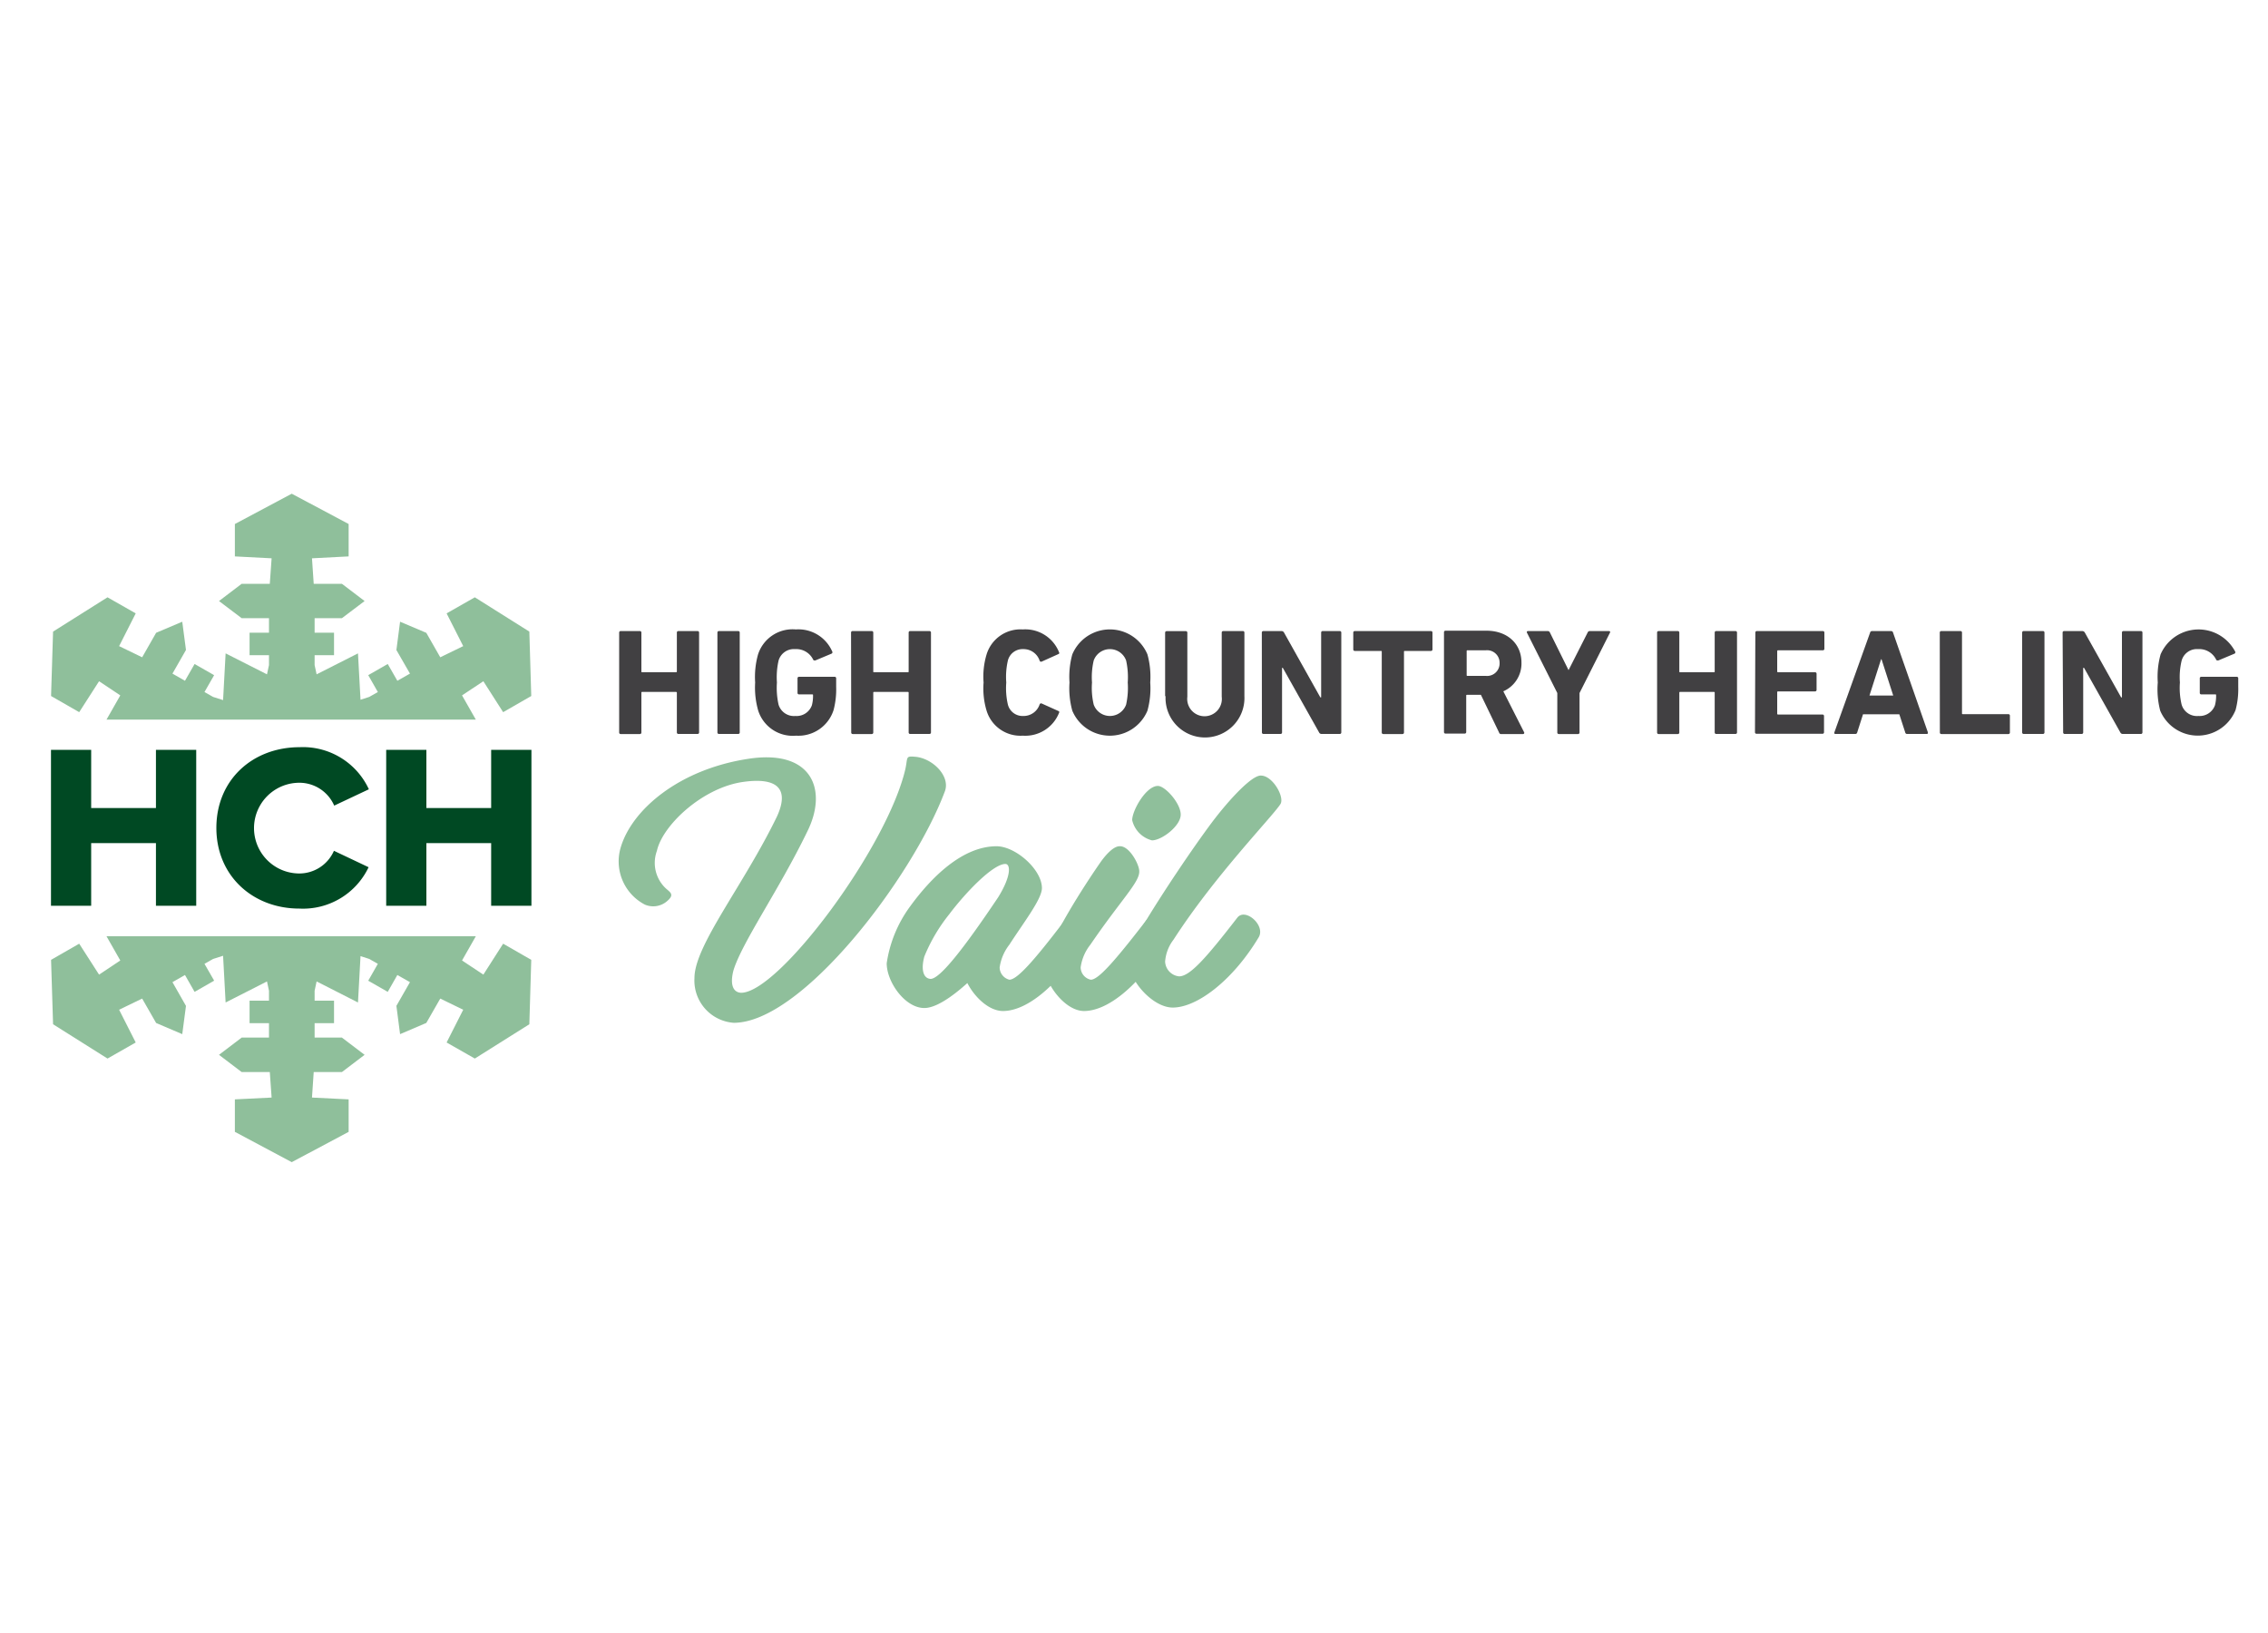 <svg id="Layer_1" data-name="Layer 1" xmlns="http://www.w3.org/2000/svg" viewBox="0 0 250 180"><defs><style>.cls-1{fill:#414042;}.cls-2{fill:#8fbf9b;}.cls-3{fill:#004923;}</style></defs><path class="cls-1" d="M68.25,69.73a.16.16,0,0,1,.17-.17h2.11a.16.16,0,0,1,.17.17V74c0,.07,0,.1.1.1h3.71a.09.09,0,0,0,.1-.1V69.73a.16.16,0,0,1,.16-.17h2.12a.16.16,0,0,1,.17.17v11a.16.16,0,0,1-.17.17H74.77a.16.16,0,0,1-.16-.17V76.37a.09.09,0,0,0-.1-.1H70.8c-.07,0-.1,0-.1.1v4.37a.16.16,0,0,1-.17.17H68.42a.16.16,0,0,1-.17-.17Z"/><path class="cls-1" d="M79.08,69.73a.16.16,0,0,1,.17-.17h2.12a.16.16,0,0,1,.17.17v11a.16.16,0,0,1-.17.17H79.25a.16.16,0,0,1-.17-.17Z"/><path class="cls-1" d="M83.24,75.23a9.18,9.18,0,0,1,.32-3.1,4,4,0,0,1,4.17-2.75,4.06,4.06,0,0,1,4,2.42.17.17,0,0,1-.07.25l-1.79.75c-.11,0-.2,0-.23-.08a2.07,2.07,0,0,0-2-1.17,1.75,1.75,0,0,0-1.82,1.27,8.3,8.3,0,0,0-.18,2.41,8.52,8.52,0,0,0,.18,2.44,1.77,1.77,0,0,0,1.85,1.25,1.79,1.79,0,0,0,1.82-1.17,4,4,0,0,0,.13-1.11c0-.07,0-.1-.1-.1H88.08a.16.16,0,0,1-.17-.17v-1.6a.16.16,0,0,1,.17-.17H92a.16.16,0,0,1,.17.17v.93a9,9,0,0,1-.28,2.55,4.07,4.07,0,0,1-4.14,2.84,4,4,0,0,1-4.17-2.75A9.21,9.21,0,0,1,83.24,75.23Z"/><path class="cls-1" d="M93.81,69.73a.16.16,0,0,1,.17-.17h2.11a.16.16,0,0,1,.17.17V74c0,.07,0,.1.1.1h3.7c.07,0,.1,0,.1-.1V69.73a.16.16,0,0,1,.17-.17h2.12a.16.16,0,0,1,.17.17v11a.16.16,0,0,1-.17.17h-2.12a.16.16,0,0,1-.17-.17V76.37c0-.07,0-.1-.1-.1h-3.7c-.07,0-.1,0-.1.1v4.37a.16.16,0,0,1-.17.17H94a.16.16,0,0,1-.17-.17Z"/><path class="cls-1" d="M108.42,75.23a8.45,8.45,0,0,1,.32-3.06,3.9,3.9,0,0,1,4-2.79,4,4,0,0,1,4,2.52.13.13,0,0,1-.08.2l-1.82.82a.17.17,0,0,1-.24-.09,1.86,1.86,0,0,0-1.8-1.28,1.67,1.67,0,0,0-1.7,1.25,8,8,0,0,0-.18,2.43,8,8,0,0,0,.18,2.44,1.67,1.67,0,0,0,1.7,1.25,1.86,1.86,0,0,0,1.8-1.28.17.17,0,0,1,.24-.09l1.82.82a.13.13,0,0,1,.08.2,4,4,0,0,1-4,2.52,3.9,3.9,0,0,1-4-2.79A8.48,8.48,0,0,1,108.42,75.23Z"/><path class="cls-1" d="M118.2,78.34a9.28,9.28,0,0,1-.31-3.11,9.25,9.25,0,0,1,.31-3.1,4.49,4.49,0,0,1,8.28,0,9.25,9.25,0,0,1,.31,3.1,9.28,9.28,0,0,1-.31,3.11,4.49,4.49,0,0,1-8.28,0Zm5.93-.67a8.52,8.52,0,0,0,.18-2.44,8.48,8.48,0,0,0-.18-2.43,1.9,1.9,0,0,0-3.57,0,8,8,0,0,0-.19,2.43,8,8,0,0,0,.19,2.44,1.9,1.9,0,0,0,3.57,0Z"/><path class="cls-1" d="M128.43,76.74v-7a.16.16,0,0,1,.16-.17h2.12a.16.16,0,0,1,.17.17V76.8a1.91,1.91,0,1,0,3.79,0V69.73a.16.16,0,0,1,.16-.17H137a.16.16,0,0,1,.17.17v7a4.35,4.35,0,1,1-8.69,0Z"/><path class="cls-1" d="M139.09,69.73a.16.16,0,0,1,.17-.17h2a.31.31,0,0,1,.28.17l4,7.14h.09V69.73a.16.16,0,0,1,.16-.17h1.89a.16.16,0,0,1,.17.17v11a.16.16,0,0,1-.17.17h-2a.29.29,0,0,1-.28-.17l-4-7.12h-.08v7.12a.16.16,0,0,1-.17.17h-1.88a.16.16,0,0,1-.17-.17Z"/><path class="cls-1" d="M152.48,80.91a.16.16,0,0,1-.17-.17V71.85c0-.07,0-.1-.1-.1h-2.87a.16.16,0,0,1-.17-.17V69.73a.16.16,0,0,1,.17-.17h8.39a.16.16,0,0,1,.17.17v1.85a.16.16,0,0,1-.17.17h-2.87c-.07,0-.1,0-.1.1v8.89a.16.16,0,0,1-.17.17Z"/><path class="cls-1" d="M165.49,80.91a.22.22,0,0,1-.25-.17l-2-4.15h-1.52c-.07,0-.1,0-.1.1v4a.16.16,0,0,1-.17.17h-2.12a.16.16,0,0,1-.16-.17v-11a.16.16,0,0,1,.16-.17h4.52c2.32,0,3.86,1.45,3.86,3.52a3.34,3.34,0,0,1-2,3.16L168,80.71a.13.13,0,0,1-.11.2Zm-.19-7.83a1.38,1.38,0,0,0-1.53-1.4h-2c-.07,0-.1,0-.1.1V74.4c0,.07,0,.1.1.1h2A1.38,1.38,0,0,0,165.3,73.08Z"/><path class="cls-1" d="M171.83,80.91a.16.16,0,0,1-.17-.17V76.39l-3.35-6.66a.12.12,0,0,1,.12-.17h2.16a.26.26,0,0,1,.26.17l2.05,4.14h0L175,69.73a.25.25,0,0,1,.25-.17h2.1c.12,0,.17.09.12.17l-3.36,6.66v4.35a.16.16,0,0,1-.16.17Z"/><path class="cls-1" d="M182.66,69.73a.16.16,0,0,1,.16-.17h2.12a.16.16,0,0,1,.17.17V74c0,.07,0,.1.1.1h3.7c.07,0,.1,0,.1-.1V69.73a.16.16,0,0,1,.17-.17h2.12a.16.16,0,0,1,.17.17v11a.16.16,0,0,1-.17.17h-2.12a.16.16,0,0,1-.17-.17V76.37c0-.07,0-.1-.1-.1h-3.7c-.07,0-.1,0-.1.1v4.37a.16.16,0,0,1-.17.17h-2.12a.16.16,0,0,1-.16-.17Z"/><path class="cls-1" d="M193.49,69.73a.16.16,0,0,1,.17-.17h7.27a.16.16,0,0,1,.17.17v1.78a.16.16,0,0,1-.17.17H196a.09.09,0,0,0-.1.1V74a.09.09,0,0,0,.1.1h4.07a.16.16,0,0,1,.17.17v1.77a.16.16,0,0,1-.17.17H196a.09.09,0,0,0-.1.1v2.35a.09.09,0,0,0,.1.1h4.89a.16.16,0,0,1,.17.17v1.78a.16.16,0,0,1-.17.17h-7.27a.16.16,0,0,1-.17-.17Z"/><path class="cls-1" d="M206.14,69.73a.21.21,0,0,1,.21-.17h2.11a.21.21,0,0,1,.21.17l3.84,11c0,.1,0,.17-.12.17h-2.17a.2.2,0,0,1-.21-.17l-.65-2h-4l-.64,2a.2.2,0,0,1-.21.17h-2.19c-.12,0-.15-.07-.12-.17Zm2.55,6.94-1.29-4h-.05l-1.28,4Z"/><path class="cls-1" d="M213.82,69.73a.16.16,0,0,1,.17-.17h2.12a.16.16,0,0,1,.16.17v8.89c0,.07,0,.1.11.1h5a.16.16,0,0,1,.17.17v1.85a.16.16,0,0,1-.17.17H214a.16.16,0,0,1-.17-.17Z"/><path class="cls-1" d="M222.9,69.73a.16.16,0,0,1,.17-.17h2.12a.16.16,0,0,1,.17.17v11a.16.16,0,0,1-.17.17h-2.12a.16.16,0,0,1-.17-.17Z"/><path class="cls-1" d="M227.36,69.73a.16.16,0,0,1,.16-.17h2a.32.32,0,0,1,.29.17l4,7.14h.09V69.73a.16.16,0,0,1,.16-.17H236a.16.16,0,0,1,.16.17v11a.16.16,0,0,1-.16.17h-2a.29.29,0,0,1-.28-.17l-4-7.12h-.09v7.12a.16.16,0,0,1-.16.17h-1.89a.16.16,0,0,1-.16-.17Z"/><path class="cls-1" d="M237.85,75.23a9.25,9.25,0,0,1,.31-3.1,4.56,4.56,0,0,1,8.21-.33.17.17,0,0,1-.06.25l-1.79.75c-.12,0-.2,0-.23-.08a2.07,2.07,0,0,0-2-1.17,1.74,1.74,0,0,0-1.81,1.27,7.78,7.78,0,0,0-.19,2.41,8,8,0,0,0,.19,2.44,1.76,1.76,0,0,0,1.85,1.25,1.8,1.8,0,0,0,1.82-1.17,4,4,0,0,0,.13-1.11c0-.07,0-.1-.1-.1h-1.53a.16.16,0,0,1-.17-.17v-1.6a.16.16,0,0,1,.17-.17h3.9a.16.16,0,0,1,.17.17v.93a9,9,0,0,1-.29,2.55,4.49,4.49,0,0,1-8.31.09A9.28,9.28,0,0,1,237.85,75.23Z"/><polygon class="cls-2" points="10.92 75.09 13.26 76.65 11.74 79.32 52.45 79.32 50.93 76.65 53.28 75.09 55.46 78.5 58.56 76.72 58.35 69.66 58.35 69.62 52.34 65.84 49.23 67.61 51.06 71.22 48.53 72.45 47 69.77 46.98 69.75 44.1 68.53 43.7 71.61 43.69 71.64 45.19 74.25 43.8 75.04 42.74 73.19 40.59 74.42 41.65 76.28 40.7 76.82 39.74 77.13 39.46 72.02 34.9 74.33 34.68 73.31 34.68 72.22 36.82 72.22 36.82 69.74 34.68 69.74 34.68 68.14 37.69 68.14 40.19 66.25 37.69 64.35 34.58 64.35 34.39 61.54 38.43 61.33 38.43 57.76 32.16 54.42 25.89 57.76 25.89 61.33 29.94 61.54 29.74 64.35 26.64 64.35 24.14 66.25 26.64 68.14 29.65 68.14 29.65 69.74 27.51 69.74 27.51 72.22 29.65 72.22 29.65 73.31 29.43 74.33 24.87 72.02 24.59 77.17 23.49 76.82 22.54 76.28 23.57 74.48 23.6 74.42 21.45 73.19 20.39 75.04 19.01 74.25 20.49 71.66 20.5 71.64 20.09 68.53 17.21 69.75 15.67 72.45 13.13 71.22 14.96 67.61 11.85 65.84 5.85 69.62 5.63 76.67 5.63 76.72 8.73 78.5 10.92 75.09"/><polygon class="cls-2" points="10.92 107.43 13.26 105.87 11.74 103.2 52.45 103.2 50.93 105.87 53.28 107.43 55.46 104.02 58.56 105.8 58.35 112.86 58.35 112.9 52.34 116.68 49.23 114.91 51.06 111.3 48.53 110.07 47 112.74 46.98 112.76 44.1 113.99 43.7 110.91 43.69 110.88 45.19 108.26 43.8 107.47 42.74 109.33 40.59 108.1 41.65 106.24 40.7 105.7 39.74 105.39 39.46 110.5 34.9 108.18 34.68 109.21 34.68 110.3 36.82 110.3 36.82 112.78 34.68 112.78 34.68 114.37 37.69 114.37 40.19 116.27 37.69 118.17 34.58 118.17 34.39 120.98 38.43 121.18 38.43 124.76 32.16 128.1 25.89 124.76 25.89 121.18 29.94 120.98 29.74 118.17 26.64 118.17 24.14 116.27 26.64 114.37 29.65 114.37 29.65 112.78 27.51 112.78 27.51 110.3 29.65 110.3 29.65 109.21 29.43 108.18 24.87 110.5 24.59 105.35 23.49 105.7 22.54 106.24 23.57 108.03 23.6 108.1 21.45 109.33 20.39 107.47 19.01 108.26 20.49 110.86 20.5 110.88 20.09 113.99 17.21 112.76 15.67 110.07 13.13 111.3 14.96 114.91 11.85 116.68 5.85 112.9 5.63 105.84 5.63 105.8 8.73 104.02 10.92 107.43"/><path class="cls-3" d="M17.19,92.93H10.05v6.91H5.62V82.65h4.43v6.42h7.14V82.65h4.44V99.84H17.19Z"/><path class="cls-3" d="M23.85,91.26c0-5.31,4-8.9,9.18-8.9A8,8,0,0,1,40.66,87l-3.82,1.8A4.19,4.19,0,0,0,33,86.28a5,5,0,0,0,0,10,4.17,4.17,0,0,0,3.81-2.5l3.82,1.81A8,8,0,0,1,33,100.15C27.87,100.15,23.85,96.54,23.85,91.26Z"/><path class="cls-3" d="M54.14,92.93H47v6.91H42.57V82.65H47v6.42h7.14V82.65h4.44V99.84H54.14Z"/><path class="cls-2" d="M80.88,112.74a4.67,4.67,0,0,1-4.33-4.94c0-3.58,5.4-10.19,9.08-17.77,1.39-3,.18-4.43-3.86-3.82-4.43.7-8.75,4.79-9.36,7.58a3.85,3.85,0,0,0,1,4.15c.52.46,1,.7,0,1.49a2.34,2.34,0,0,1-2.33.28,5.37,5.37,0,0,1-2.65-6.33c1.26-4.19,6.47-8.57,14-9.73,7.08-1.12,8.85,3.4,6.56,8-3.11,6.43-7.21,12.24-8.14,15.31-.37,1.4-.14,2.42.84,2.47,4.14,0,16.1-16,18.11-24.67.27-1.25,0-1.44,1-1.35,1.91.1,4,2.1,3.35,3.82C100.61,96.68,88.42,112.74,80.88,112.74Z"/><path class="cls-2" d="M106.63,108.36c-1.81,1.63-3.53,2.75-4.74,2.75-2.14,0-4.15-2.88-4.15-4.93a14,14,0,0,1,2.56-6.24c2.33-3.21,5.77-6.66,9.55-6.66,2.09,0,5,2.56,5,4.61,0,1.21-2,3.77-3.59,6.24a5.29,5.29,0,0,0-1.07,2.51,1.42,1.42,0,0,0,1.07,1.35c.84,0,2.65-2,6.05-6.47.89-1.16,3.12.84,2.33,2.14-2.79,4.75-6.33,7.78-9.08,7.78C109,111.44,107.42,109.9,106.63,108.36Zm-2-7.58a18.71,18.71,0,0,0-2.74,4.65c-.38,1.4-.14,2.42.69,2.47,1,0,3.54-3.17,7.45-9,1.49-2.41,1.35-3.67.79-3.67C109.47,95.24,106.49,98.31,104.63,100.78Z"/><path class="cls-2" d="M120.19,104.13a5.1,5.1,0,0,0-1.07,2.51,1.41,1.41,0,0,0,1.12,1.35c.83,0,2.6-2,6.05-6.47.83-1.16,3.07.84,2.32,2.14-2.84,4.75-6.37,7.78-9.12,7.78-2.14,0-4.33-3.08-4.33-4.8,0-2.42,4.7-9.54,6.24-11.73.79-1.07,1.49-1.63,2-1.63,1.07-.09,2.18,2,2.18,2.75C125.63,97.24,123.63,99.1,120.19,104.13ZM124.8,90.4c0-1.07,1.53-3.77,2.83-3.77.8,0,2.52,1.91,2.52,3.16s-2.09,2.84-3.17,2.84A3,3,0,0,1,124.8,90.4Z"/><path class="cls-2" d="M129.36,103.57a4.54,4.54,0,0,0-.93,2.42,1.71,1.71,0,0,0,1.54,1.63c1.2,0,3-2.05,6.42-6.47.88-1.12,3.11.84,2.37,2.14-2.84,4.75-6.79,7.77-9.49,7.77-2.19,0-4.71-2.93-4.71-4.6a11.13,11.13,0,0,1,1.77-5c1.87-3.08,4.84-7.55,7.22-10.76,2-2.65,4.46-5.26,5.44-5.21,1.31,0,2.66,2.42,2.14,3.16C140.21,90.07,133.92,96.5,129.36,103.57Z"/></svg>